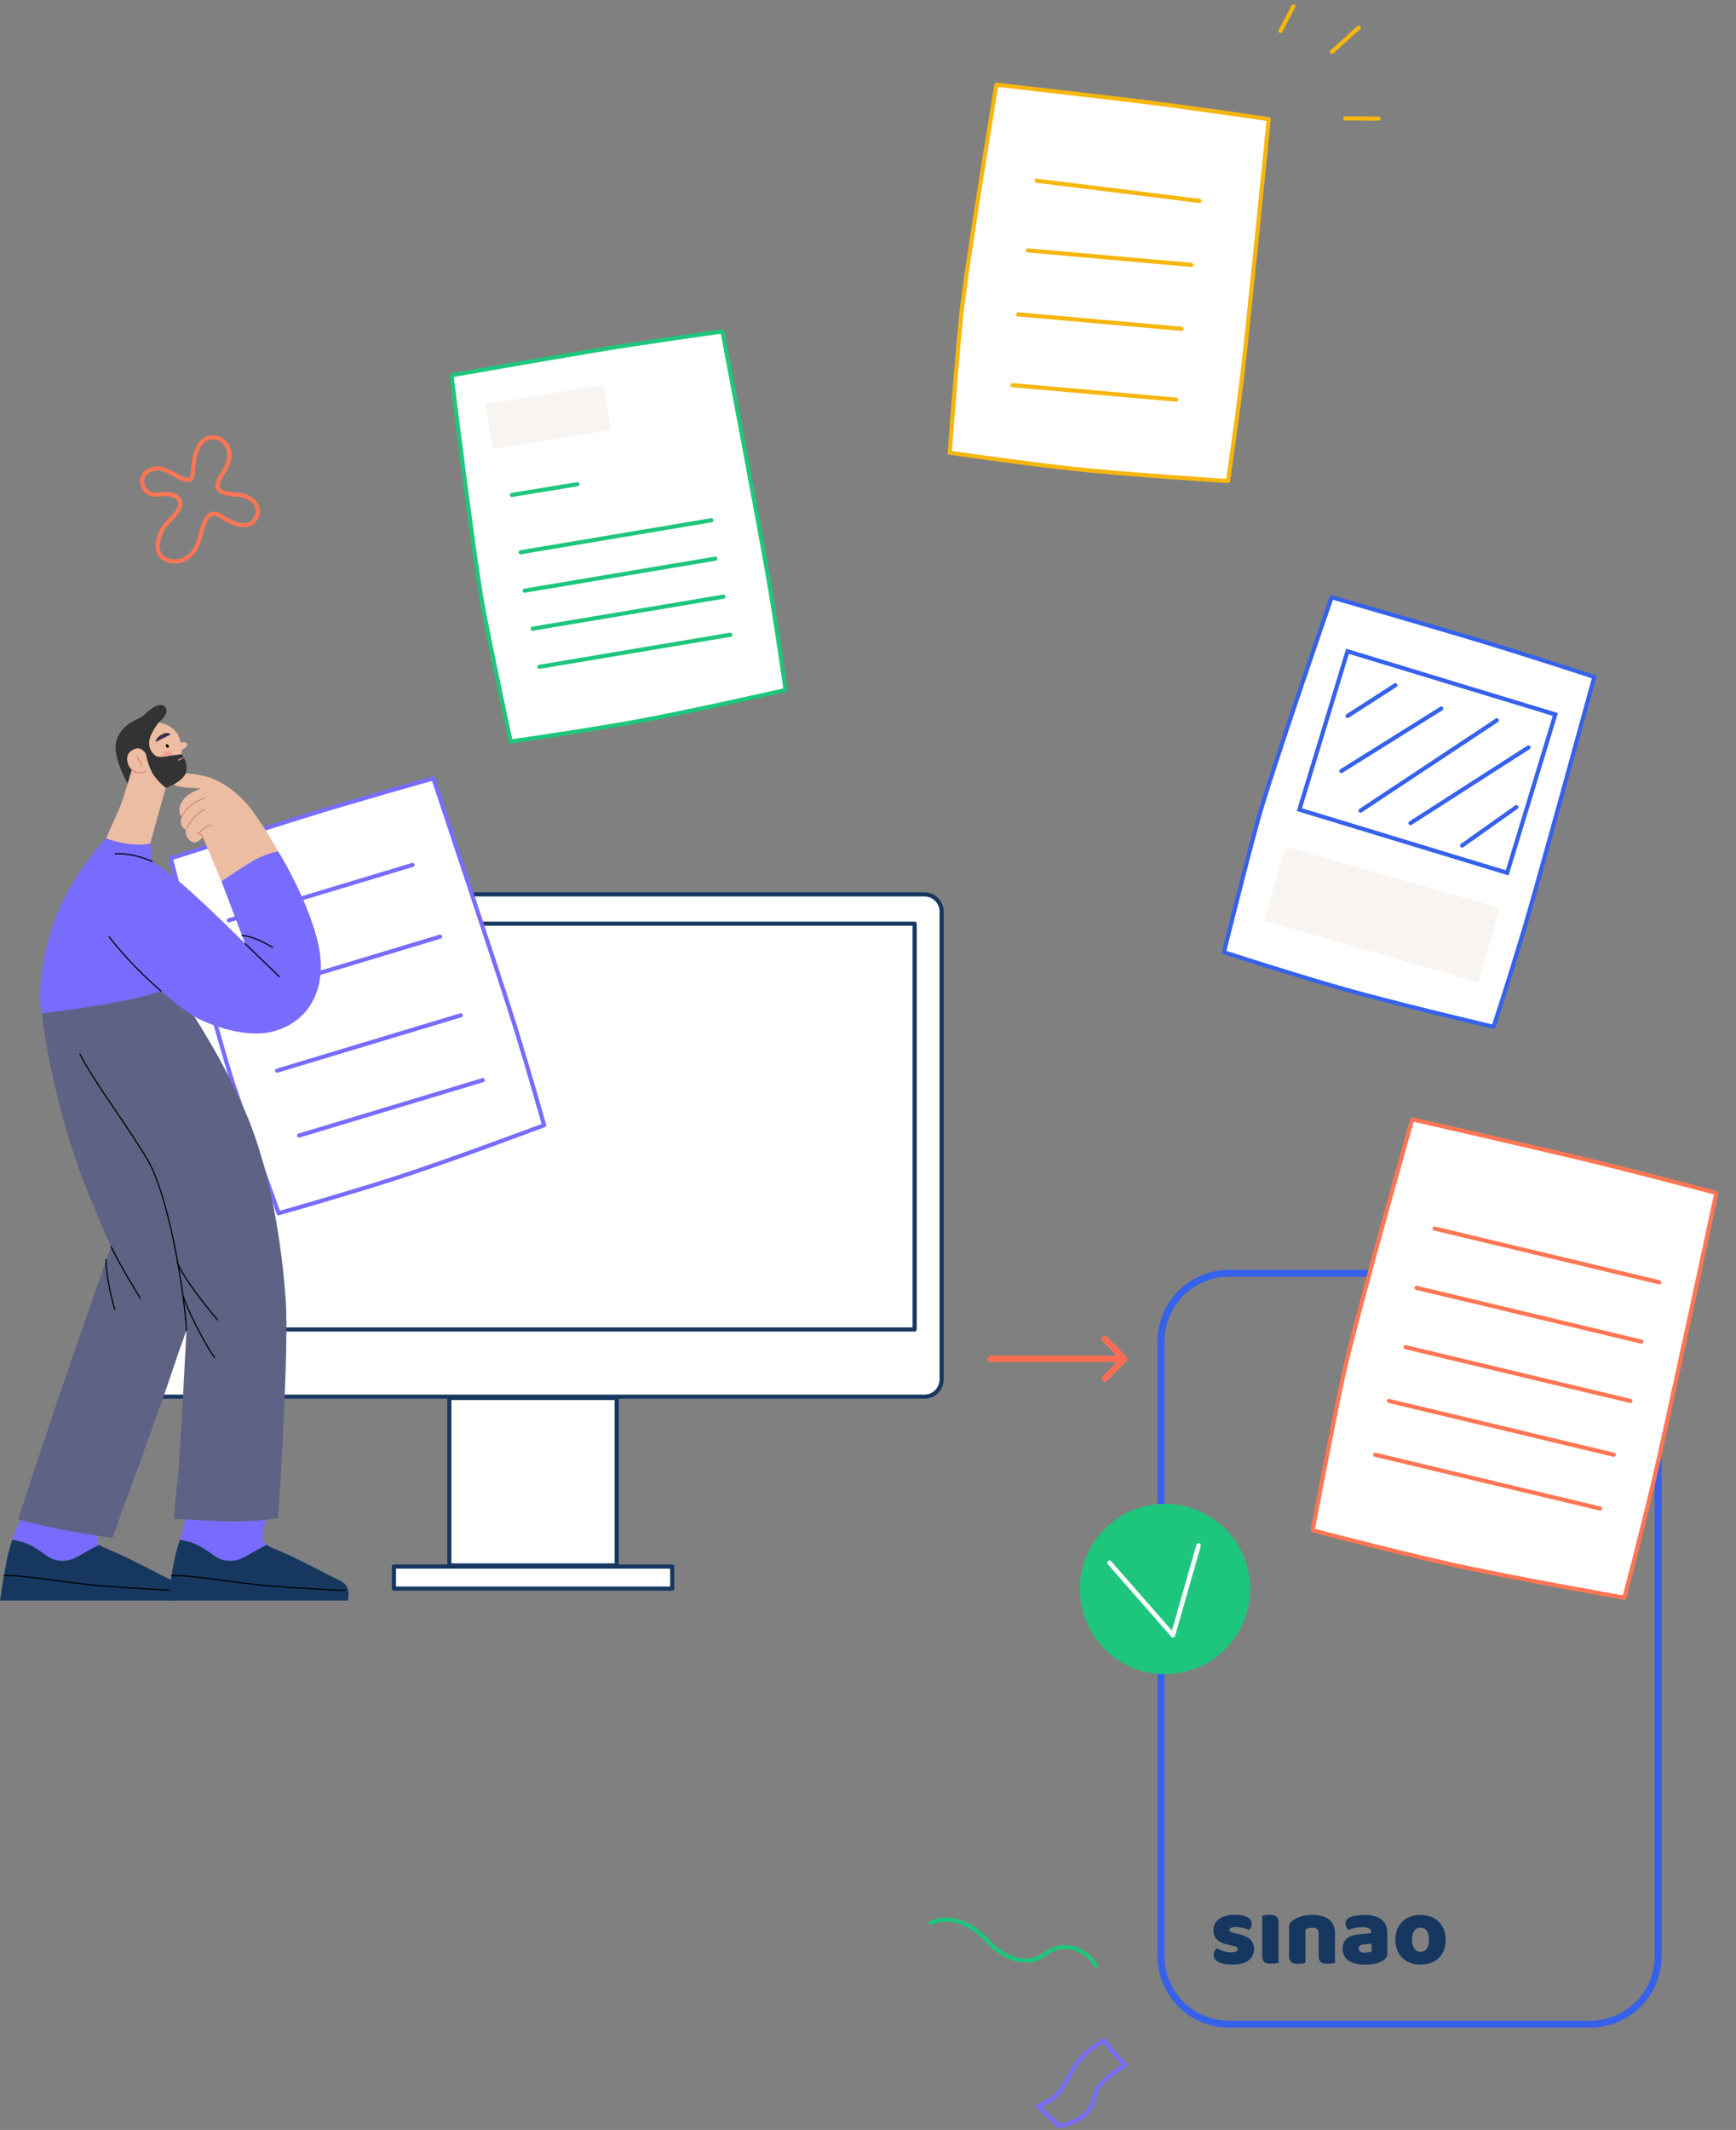 <svg width="1259" height="1544" viewBox="0 0 1259 1544" fill="none" xmlns="http://www.w3.org/2000/svg">
<rect x="0" y="0" width="1259" height="1544" fill="#808080" stroke="none"/>
<path d="M1202.54 1417.98L1202.54 972.36C1202.54 945.099 1180.44 923 1153.18 923L891.36 923C864.099 923 842 945.099 842 972.36L842 1417.98C842 1445.24 864.099 1467.34 891.36 1467.34L1153.18 1467.34C1180.44 1467.34 1202.54 1445.24 1202.54 1417.98Z" stroke="#3661EB" stroke-width="5" stroke-linecap="round" stroke-linejoin="round"/>
<g clip-path="url(#clip0_787_486)">
<path d="M1024.21 811.42C1024.21 811.42 1092.64 827.038 1136.6 837.37C1180.55 847.703 1244.75 864.798 1244.75 864.798C1244.75 864.798 1208.21 1036.01 1198.35 1077.55C1190 1112.71 1178.05 1158.19 1178.05 1158.19C1178.05 1158.19 1093.23 1143.3 1048.79 1133.22C1004.35 1123.13 951.998 1109.33 951.998 1109.33C951.998 1109.33 965.223 1038.83 973.879 998.471C982.314 959.246 1024.19 811.414 1024.19 811.414L1024.21 811.42Z" fill="white" stroke="#FE7654" stroke-width="3" stroke-linecap="round" stroke-linejoin="round"/>
<path d="M1027.35 933.543L1190.35 972.543" stroke="#FE7654" stroke-width="3" stroke-linecap="round"/>
<path d="M1040.35 890.543L1203.35 929.543" stroke="#FE7654" stroke-width="3" stroke-linecap="round"/>
<path d="M1019.35 976.543L1182.35 1015.54" stroke="#FE7654" stroke-width="3" stroke-linecap="round"/>
<path d="M1007.35 1015.54L1170.35 1054.54" stroke="#FE7654" stroke-width="3" stroke-linecap="round"/>
<path d="M997.349 1054.54L1160.35 1093.54" stroke="#FE7654" stroke-width="3" stroke-linecap="round"/>
</g>
<path d="M905.467 1421.13C902.827 1423.12 898.892 1424.14 893.752 1424.14C891.807 1424.14 890.001 1424 888.288 1423.73C886.621 1423.45 885.186 1423.03 883.982 1422.43C882.778 1421.83 881.852 1421.13 881.204 1420.26C880.509 1419.38 880.185 1418.31 880.185 1417.11C880.185 1416 880.417 1415.07 880.88 1414.29C881.343 1413.5 881.898 1412.9 882.547 1412.39C883.889 1413.13 885.464 1413.78 887.177 1414.38C888.936 1414.98 890.928 1415.26 893.196 1415.26C894.632 1415.26 895.743 1415.03 896.53 1414.61C897.317 1414.19 897.688 1413.64 897.688 1412.94C897.688 1412.3 897.41 1411.79 896.854 1411.42C896.299 1411.05 895.373 1410.72 894.076 1410.49L891.992 1410.07C887.964 1409.29 884.954 1408.04 882.963 1406.37C880.972 1404.66 880 1402.25 880 1399.11C880 1397.39 880.37 1395.82 881.111 1394.43C881.852 1393.04 882.917 1391.89 884.26 1390.96C885.603 1390.04 887.223 1389.3 889.122 1388.79C891.02 1388.28 893.104 1388 895.373 1388C897.086 1388 898.706 1388.14 900.234 1388.37C901.762 1388.65 903.059 1389.02 904.17 1389.53C905.281 1390.04 906.161 1390.68 906.809 1391.52C907.458 1392.35 907.782 1393.28 907.782 1394.39C907.782 1395.5 907.596 1396.38 907.18 1397.12C906.763 1397.9 906.3 1398.5 905.698 1399.01C905.328 1398.78 904.772 1398.55 904.031 1398.27C903.29 1398.04 902.457 1397.76 901.577 1397.58C900.697 1397.39 899.818 1397.21 898.892 1397.07C897.966 1396.93 897.178 1396.89 896.438 1396.89C894.91 1396.89 893.706 1397.07 892.872 1397.39C892.039 1397.76 891.622 1398.27 891.622 1399.01C891.622 1399.52 891.854 1399.94 892.317 1400.26C892.78 1400.59 893.659 1400.91 894.956 1401.19L897.132 1401.7C901.577 1402.72 904.772 1404.1 906.67 1405.91C908.569 1407.71 909.495 1410.03 909.495 1412.85C909.495 1416.37 908.152 1419.14 905.513 1421.13" fill="#163860"/>
<path d="M927.275 1422.89C926.765 1422.99 926.025 1423.13 925.006 1423.26C923.987 1423.4 923.015 1423.5 921.95 1423.5C920.885 1423.5 920.005 1423.45 919.172 1423.31C918.338 1423.17 917.69 1422.89 917.134 1422.48C916.579 1422.06 916.162 1421.51 915.838 1420.76C915.514 1420.02 915.375 1419.1 915.375 1417.94V1388.65C915.884 1388.56 916.625 1388.42 917.644 1388.28C918.662 1388.14 919.635 1388.05 920.7 1388.05C921.765 1388.05 922.644 1388.14 923.432 1388.23C924.265 1388.37 924.913 1388.65 925.469 1389.06C926.025 1389.48 926.441 1390.04 926.765 1390.78C927.089 1391.52 927.228 1392.44 927.228 1393.6V1422.89H927.275Z" fill="#163860"/>
<path d="M955.103 1398.37C954.27 1397.68 953.205 1397.35 951.769 1397.35C950.843 1397.35 949.917 1397.45 949.037 1397.72C948.111 1397.95 947.37 1398.32 946.722 1398.79V1422.94C946.259 1423.08 945.518 1423.22 944.546 1423.36C943.527 1423.5 942.509 1423.59 941.444 1423.59C940.379 1423.59 939.499 1423.5 938.665 1423.36C937.832 1423.22 937.184 1422.94 936.628 1422.53C936.073 1422.11 935.656 1421.56 935.332 1420.82C935.008 1420.08 934.869 1419.15 934.869 1417.99V1397.12C934.869 1395.87 935.146 1394.85 935.656 1394.07C936.211 1393.28 936.906 1392.54 937.832 1391.89C939.406 1390.78 941.397 1389.86 943.805 1389.16C946.213 1388.47 948.852 1388.1 951.769 1388.1C957.001 1388.1 961.076 1389.25 963.901 1391.52C966.725 1393.84 968.16 1397.03 968.16 1401.1V1422.9C967.697 1423.04 966.957 1423.18 965.984 1423.31C964.966 1423.45 963.947 1423.55 962.882 1423.55C961.817 1423.55 960.937 1423.45 960.104 1423.31C959.27 1423.18 958.622 1422.9 958.066 1422.48C957.511 1422.07 957.094 1421.51 956.77 1420.77C956.446 1420.03 956.307 1419.1 956.307 1417.95V1401.52C956.307 1400.08 955.89 1399.02 955.103 1398.37Z" fill="#163860"/>
<path d="M990.016 1415.45C990.803 1415.45 991.683 1415.35 992.609 1415.22C993.581 1415.03 994.276 1414.85 994.739 1414.57V1409.01L989.738 1409.43C988.442 1409.52 987.377 1409.8 986.543 1410.26C985.71 1410.73 985.293 1411.42 985.293 1412.35C985.293 1413.27 985.663 1414.01 986.358 1414.61C987.099 1415.22 988.303 1415.49 990.016 1415.49M989.414 1388.1C991.914 1388.1 994.229 1388.38 996.267 1388.88C998.35 1389.39 1000.11 1390.18 1001.55 1391.2C1003.03 1392.26 1004.14 1393.56 1004.93 1395.18C1005.71 1396.8 1006.13 1398.65 1006.13 1400.87V1416.47C1006.13 1417.67 1005.81 1418.64 1005.11 1419.43C1004.42 1420.21 1003.63 1420.86 1002.7 1421.42C999.693 1423.22 995.433 1424.15 989.923 1424.15C987.469 1424.15 985.247 1423.92 983.256 1423.45C981.265 1422.99 979.598 1422.3 978.162 1421.37C976.727 1420.45 975.662 1419.24 974.875 1417.81C974.088 1416.37 973.717 1414.71 973.717 1412.81C973.717 1409.62 974.69 1407.16 976.588 1405.45C978.486 1403.74 981.45 1402.67 985.432 1402.26L994.554 1401.29V1400.78C994.554 1399.44 993.952 1398.46 992.794 1397.91C991.59 1397.31 989.877 1397.03 987.654 1397.03C985.895 1397.03 984.182 1397.21 982.515 1397.58C980.848 1397.95 979.32 1398.42 977.977 1398.97C977.375 1398.56 976.866 1397.91 976.449 1397.08C976.032 1396.2 975.801 1395.32 975.801 1394.39C975.801 1393.19 976.079 1392.22 976.681 1391.52C977.283 1390.78 978.162 1390.18 979.366 1389.67C980.709 1389.16 982.33 1388.79 984.135 1388.56C985.988 1388.33 987.701 1388.19 989.321 1388.19" fill="#163860"/>
<path d="M1024.09 1406.05C1024.09 1408.87 1024.65 1411.04 1025.71 1412.57C1026.83 1414.1 1028.31 1414.84 1030.3 1414.84C1032.29 1414.84 1033.77 1414.05 1034.79 1412.52C1035.85 1411 1036.36 1408.82 1036.36 1406.05C1036.36 1403.27 1035.81 1401.09 1034.74 1399.61C1033.68 1398.09 1032.15 1397.35 1030.21 1397.35C1028.26 1397.35 1026.73 1398.09 1025.67 1399.61C1024.6 1401.14 1024.05 1403.27 1024.05 1406.05M1048.5 1406.05C1048.5 1408.92 1048.03 1411.51 1047.15 1413.73C1046.27 1416 1045.02 1417.89 1043.4 1419.42C1041.78 1420.95 1039.88 1422.1 1037.66 1422.89C1035.44 1423.68 1032.94 1424.09 1030.21 1424.09C1027.47 1424.09 1024.97 1423.68 1022.75 1422.84C1020.53 1422.01 1018.58 1420.81 1017.01 1419.28C1015.39 1417.71 1014.14 1415.86 1013.26 1413.59C1012.38 1411.37 1011.92 1408.87 1011.92 1406.09C1011.92 1403.32 1012.38 1400.86 1013.26 1398.64C1014.14 1396.42 1015.39 1394.52 1017.01 1392.95C1018.63 1391.38 1020.53 1390.22 1022.75 1389.39C1024.97 1388.55 1027.47 1388.14 1030.21 1388.14C1032.94 1388.14 1035.44 1388.55 1037.66 1389.43C1039.88 1390.31 1041.83 1391.52 1043.4 1393.04C1045.02 1394.62 1046.23 1396.47 1047.15 1398.73C1048.03 1400.96 1048.5 1403.41 1048.5 1406.09" fill="#163860"/>
<path d="M675 1393.85C691.716 1387.23 706.086 1396.03 716.694 1407.52C727.302 1419.01 744.784 1426.57 757.773 1416.6C770.739 1406.64 787.415 1412.1 794.887 1424.84" stroke="#1EC67D" stroke-width="3" stroke-linecap="round" stroke-linejoin="round"/>
<path d="M800.4 1479.11C800.4 1479.11 784.493 1487.56 777.43 1501.38C770.36 1515.19 765.738 1522.15 752.659 1526.56L768.146 1541.06C768.146 1541.06 783.526 1538.69 789.563 1529.7C795.6 1520.71 792.531 1516.77 799.329 1509.68C806.134 1502.6 815.882 1497.29 815.882 1497.29L800.399 1479.11L800.4 1479.11Z" stroke="#786CFF" stroke-width="3" stroke-linecap="round" stroke-linejoin="round"/>
<path d="M895.68 1186.99C915.077 1158.95 908.066 1120.5 880.021 1101.11C851.976 1081.72 813.518 1088.73 794.121 1116.77C774.724 1144.81 781.735 1183.26 809.779 1202.65C837.824 1222.04 876.283 1215.03 895.68 1186.99Z" fill="#1EC67D"/>
<path d="M804.691 1132.87L850.649 1185.38L869.23 1120.34" stroke="white" stroke-width="3.28" stroke-linecap="round" stroke-linejoin="round"/>
<g clip-path="url(#clip1_787_486)">
<path d="M670.402 648.344H102.837C95.938 648.344 90.345 653.938 90.345 660.838V999.966C90.345 1006.87 95.938 1012.46 102.837 1012.46H670.402C677.302 1012.46 682.895 1006.87 682.895 999.966V660.838C682.895 653.938 677.302 648.344 670.402 648.344Z" fill="white" stroke="#163860" stroke-width="3" stroke-linecap="round" stroke-linejoin="round"/>
<path d="M447.253 1013.4H325.879V1134.77H447.253V1013.4Z" fill="white" stroke="#163860" stroke-width="3" stroke-linecap="round" stroke-linejoin="round"/>
<path d="M487.532 1135.59H285.695V1151.59H487.532V1135.59Z" fill="white" stroke="#163860" stroke-width="3" stroke-linecap="round" stroke-linejoin="round"/>
<path d="M663.338 669.578H109.888V963.745H663.338V669.578Z" stroke="#163860" stroke-width="3" stroke-linecap="round" stroke-linejoin="round"/>
<path d="M123.849 622.22C123.849 622.22 182.512 603.522 220.327 591.739C258.142 579.956 314.27 564.257 314.27 564.257C314.27 564.257 362.97 709.903 374.032 745.687C383.397 775.971 394.635 815.664 394.635 815.664C394.635 815.664 323.913 842.215 285.844 854.408C247.77 866.584 202.063 879.492 202.063 879.492C202.063 879.492 180.633 820.331 169.187 785.981C158.078 752.585 123.83 622.225 123.83 622.225L123.849 622.22Z" fill="white" stroke="#786CFF" stroke-width="3" stroke-linecap="round" stroke-linejoin="round"/>
<path d="M327.467 272.031C327.467 272.031 388.114 261.406 427.171 254.824C466.229 248.242 523.96 240.248 523.96 240.248C523.96 240.248 552.597 391.126 558.737 428.074C563.938 459.343 569.727 500.189 569.727 500.189C569.727 500.189 496.072 516.971 456.708 523.925C417.341 530.861 370.311 537.494 370.311 537.494C370.311 537.494 357.046 475.985 350.332 440.407C343.822 405.819 327.447 272.034 327.447 272.034L327.467 272.031Z" fill="white" stroke="#1EC67D" stroke-width="3" stroke-linecap="round" stroke-linejoin="round"/>
<rect x="351.937" y="292.988" width="87" height="33" transform="rotate(-9.214 351.937 292.988)" fill="#F7F4F1"/>
<line x1="371.243" y1="358.774" x2="418.7" y2="351.008" stroke="#1EC67D" stroke-width="3" stroke-linecap="round"/>
<line x1="380.453" y1="428.186" x2="518.801" y2="404.965" stroke="#1EC67D" stroke-width="3" stroke-linecap="round"/>
<line x1="386.328" y1="455.729" x2="524.676" y2="432.508" stroke="#1EC67D" stroke-width="3" stroke-linecap="round"/>
<line x1="377.562" y1="400.339" x2="515.909" y2="377.118" stroke="#1EC67D" stroke-width="3" stroke-linecap="round"/>
<line x1="391.209" y1="483.37" x2="529.556" y2="460.149" stroke="#1EC67D" stroke-width="3" stroke-linecap="round"/>
<line x1="166.003" y1="667.131" x2="299.131" y2="626.997" stroke="#786CFF" stroke-width="3" stroke-linecap="round"/>
<line x1="186.003" y1="719.131" x2="319.131" y2="678.997" stroke="#786CFF" stroke-width="3" stroke-linecap="round"/>
<line x1="201.003" y1="776.131" x2="334.131" y2="735.997" stroke="#786CFF" stroke-width="3" stroke-linecap="round"/>
<line x1="217.003" y1="823.131" x2="350.131" y2="782.997" stroke="#786CFF" stroke-width="3" stroke-linecap="round"/>
<path d="M71.861 1119.83C68.189 1121.69 62.411 1124.74 58.2 1127.4C51.558 1131.62 44.034 1132.83 37.391 1129.81C31.5 1127.14 23.959 1118.05 8.846 1116.26C10.886 1109.56 14.64 1101.78 17.055 1096.83L78.716 1101.95C78.716 1101.95 69.674 1111.75 70.572 1116.26C70.849 1117.63 70.327 1118.77 71.861 1119.83Z" fill="#786CFF"/>
<path d="M130.567 1160.23H0C0 1160.23 3.313 1137.93 5.435 1128.61C6.267 1124.94 7.524 1120.65 8.846 1116.27C23.975 1118.06 31.499 1127.14 37.391 1129.81C44.034 1132.81 51.558 1131.62 58.2 1127.4C62.411 1124.74 68.189 1121.69 71.861 1119.84C75.353 1122.28 81.637 1124.27 88.361 1127.4C98.007 1131.93 118.212 1142.46 126.046 1146.38C133.897 1150.29 130.583 1160.23 130.583 1160.23H130.567Z" fill="#163860"/>
<path d="M3.035 1142.15C16.304 1141.55 50.382 1147.58 70.881 1149.37C91.38 1151.17 128.772 1152.99 128.772 1152.99" stroke="black" stroke-width="0.83" stroke-linecap="round" stroke-linejoin="round"/>
<path d="M193.369 1119.83C189.697 1121.69 183.92 1124.74 179.709 1127.39C173.066 1131.61 165.542 1132.82 158.9 1129.81C153.008 1127.13 145.468 1118.05 130.354 1116.26C132.394 1109.56 134.581 1102.68 135.691 1097.57L193.288 1099.07C193.288 1099.07 189.664 1111.74 190.562 1116.24C190.84 1117.61 191.819 1118.75 193.369 1119.81V1119.83Z" fill="#786CFF"/>
<path d="M252.092 1160.23H121.525C121.525 1160.23 124.838 1137.93 126.96 1128.6C127.792 1124.93 129.049 1120.65 130.371 1116.26C145.5 1118.06 153.024 1127.14 158.916 1129.81C165.559 1132.81 173.083 1131.62 179.725 1127.4C183.936 1124.74 189.714 1121.69 193.386 1119.83C196.879 1122.28 203.162 1124.27 209.886 1127.4C219.532 1131.93 239.737 1142.46 247.571 1146.37C255.422 1150.29 252.108 1160.23 252.108 1160.23H252.092Z" fill="#163860"/>
<path d="M124.544 1142.15C137.813 1141.54 171.875 1147.58 192.39 1149.37C212.889 1151.18 250.28 1152.99 250.28 1152.99" stroke="black" stroke-width="0.83" stroke-linecap="round" stroke-linejoin="round"/>
<path d="M30.308 734.645C33.474 763.567 43.87 808.743 55.181 841.267C66.491 873.792 80.511 903.61 80.511 903.61C80.511 903.61 55.181 975.441 39.35 1022.43C23.518 1069.41 13.122 1101.5 13.122 1101.5C13.122 1101.5 35.286 1107.36 51.574 1110.09C67.862 1112.79 81.425 1115.06 81.425 1115.06C81.425 1115.06 114.899 1023.8 121.672 1003.47C128.462 983.136 135.235 964.159 135.235 964.159C135.235 964.159 130.714 1055.42 128.902 1070.78C127.091 1086.14 126.193 1101.06 126.193 1101.06C126.193 1101.06 148.357 1102.41 166.44 1102.87C184.524 1103.32 201.726 1100.6 201.726 1100.6C201.726 1100.6 209.87 979.077 207.161 941.563C204.452 904.066 196.765 850.755 179.122 808.743C161.479 766.73 137.063 731.042 137.063 731.042L121.689 709.359L30.324 734.662L30.308 734.645Z" fill="#5E6385"/>
<path d="M201.726 617.176C201.726 617.176 189.518 595.264 180.248 584.195C170.977 573.125 160.124 566.343 151.98 563.637C143.836 560.93 128.004 559.121 125.981 562.055C123.957 564.99 123.5 567.924 127.564 569.506C131.628 571.087 145.876 571.543 145.876 571.543C145.876 571.543 137.732 574.25 133.896 578.554C130.045 582.841 128.69 588.939 131.856 591.89C131.856 591.89 128.918 598.672 134.794 601.378C134.794 601.378 133.668 606.579 138.417 609.741C143.167 612.904 147.018 606.579 147.018 606.579L160.581 638.875L201.742 617.192L201.726 617.176Z" fill="#ECBCA3"/>
<path d="M76.904 607.801C76.904 607.801 48.408 636.609 36.657 675.915C24.889 715.222 30.324 734.655 30.324 734.655C30.324 734.655 95.004 726.977 116.711 718.385C116.711 718.385 132.085 731.933 142.498 737.818C142.498 737.818 175.205 755.132 200.535 746.997C225.865 738.861 235.396 715.613 232.05 691.273C228.28 663.868 208.075 627.121 201.743 617.176C201.743 617.176 192.244 618.529 181.39 625.311C170.537 632.093 160.581 638.859 160.581 638.859L177.767 684.034C177.767 684.034 154.706 660.998 137.52 645.624C120.334 630.267 110.378 624.398 110.378 624.398L108.909 611.404L76.904 607.785V607.801Z" fill="#786CFF"/>
<path d="M114.899 523.814C114.899 523.814 120.774 519.151 120.774 515.385C120.774 511.619 116.857 509.207 111.422 512.679C105.987 516.135 104.633 519.298 99.361 521.417C94.09 523.521 84.134 530.156 83.84 541.291C83.546 552.442 92.441 567.8 92.441 567.8L119.73 571.419C119.73 571.419 132.542 567.05 134.81 560.121C137.079 553.192 131.644 546.72 131.644 546.72L114.915 523.83L114.899 523.814Z" fill="#333333"/>
<path d="M114.899 523.816C114.899 523.816 108.877 531.952 108.273 536.761C107.669 541.587 109.481 545.19 112.5 547.603C115.519 550.015 122.113 547.847 125.426 547.554C128.739 547.26 131.644 546.706 131.644 546.706L131.938 543.396C131.938 543.396 136.002 541.733 135.855 539.484C135.708 537.217 130.877 538.277 130.877 538.277C130.877 538.277 130.583 532.848 125.899 528.642C121.232 524.42 114.899 523.816 114.899 523.816Z" fill="#ECBCA3"/>
<path d="M105.841 546.595C105.841 546.595 102.903 541.069 97.925 542.862C92.947 544.672 91.593 548.177 92.392 552.122C93.192 556.1 95.559 557.991 95.559 557.991C95.559 557.991 89.797 578.435 86.631 585.771C83.465 593.108 76.904 607.797 76.904 607.797C76.904 607.797 86.974 611.416 95.787 612.085C104.6 612.769 108.909 611.4 108.909 611.4L120.219 570.968C120.219 570.968 116.368 568.49 111.961 562.605C107.554 556.736 105.857 546.563 105.857 546.563L105.841 546.595Z" fill="#ECBCA3"/>
<path d="M122.21 540.251C122.684 541.017 122.635 541.604 122.064 541.946C121.492 542.305 120.954 542.093 120.48 541.31C120.007 540.528 120.056 539.957 120.627 539.615C121.199 539.273 121.737 539.468 122.21 540.251Z" fill="black"/>
<path d="M112.941 537.95C114.915 536.76 120.905 533.776 123.598 532.472C123.598 532.472 122.097 529.815 116.906 532.684C112.696 534.999 112.941 537.95 112.941 537.95Z" fill="#303145"/>
<path opacity="0.2" d="M125.41 547.556C125.589 547.54 125.769 547.523 125.948 547.507C124.855 545.045 123.108 544.067 120.758 544.654C118.685 545.176 117.608 546.545 117.51 548.713C120.35 548.567 123.435 547.735 125.393 547.556H125.41Z" fill="#F44C44"/>
<path d="M99.508 548.684C101.14 550.885 102.789 555.058 102.789 555.058" stroke="#DB8A77" stroke-width="0.83" stroke-linecap="round" stroke-linejoin="round"/>
<path d="M95.558 558.004C98.333 560.547 103.752 560.775 105.628 558.966" stroke="#DB8A77" stroke-width="0.83" stroke-linecap="round" stroke-linejoin="round"/>
<path d="M129.441 550.93C131.546 550.033 132.688 549.43 132.688 549.43" stroke="#DB8A77" stroke-width="0.83" stroke-linecap="round" stroke-linejoin="round"/>
<path d="M131.856 591.878C136.002 583.596 143.395 580.433 148.52 578.477" stroke="#DB8A77" stroke-width="0.83" stroke-linecap="round" stroke-linejoin="round"/>
<path d="M134.794 601.375C138.858 593.386 143.983 588.577 148.52 586.914" stroke="#DB8A77" stroke-width="0.83" stroke-linecap="round" stroke-linejoin="round"/>
<path d="M147.002 605.877L142.792 603.48" stroke="#DB8A77" stroke-width="0.83" stroke-linecap="round" stroke-linejoin="round"/>
<path d="M144.44 604.235C147.459 599.865 151.066 598.512 153.188 598.219" stroke="#DB8A77" stroke-width="0.83" stroke-linecap="round" stroke-linejoin="round"/>
<path d="M110.362 624.414C94.53 617.632 83.677 618.985 83.677 618.985" stroke="black" stroke-width="0.83" stroke-linecap="round" stroke-linejoin="round"/>
<path d="M116.695 718.396C98.611 702.582 86.387 688.578 79.156 679.09" stroke="black" stroke-width="0.83" stroke-linecap="round" stroke-linejoin="round"/>
<path d="M177.767 684.062C188.164 694.007 202.64 708.012 202.64 708.012" stroke="black" stroke-width="0.83" stroke-linecap="round" stroke-linejoin="round"/>
<path d="M175.498 678.176C184.997 678.632 197.662 686.767 197.662 686.767" stroke="black" stroke-width="0.83" stroke-linecap="round" stroke-linejoin="round"/>
<path d="M57.906 764.02C68.303 784.349 89.569 811.901 106.298 839.47C123.027 867.022 133.88 939.31 135.251 964.155" stroke="black" stroke-width="0.83" stroke-linecap="round" stroke-linejoin="round"/>
<path d="M128.462 914.902C133.897 928.907 157.856 956.915 157.856 956.915" stroke="black" stroke-width="0.83" stroke-linecap="round" stroke-linejoin="round"/>
<path d="M132.982 939.77C137.503 953.774 151.523 979.076 155.603 984.049" stroke="black" stroke-width="0.83" stroke-linecap="round" stroke-linejoin="round"/>
<path d="M80.527 903.629C88.671 920.339 101.777 941.126 101.777 941.126" stroke="black" stroke-width="0.83" stroke-linecap="round" stroke-linejoin="round"/>
<path d="M76.904 913.117C76.904 928.018 83.236 949.261 83.236 949.261" stroke="black" stroke-width="0.83" stroke-linecap="round" stroke-linejoin="round"/>
<path d="M186.37 373.826C182.065 384.998 169.826 380.668 160.604 374.375C150.349 367.385 147.352 380.415 144.63 390.848C141.929 401.281 132.961 410.108 121.228 405.948C109.495 401.787 115.53 386.075 119.624 381.006C123.718 375.938 136.231 366.371 128.297 360.415C120.384 354.46 110.044 363.203 104.621 353.995C99.197 344.787 108.546 338.853 115.594 339.571C122.642 340.289 132.56 349.264 137.413 347.744C142.267 346.223 137.624 330.806 146.086 320.733C150.939 314.946 162.546 315.263 165.837 326.139C169.129 337.015 157.038 346.139 157.819 352.749C158.346 357.163 165.289 358.303 172.991 358.641C179.469 358.916 189.725 364.935 186.328 373.805L186.37 373.826Z" stroke="#FE7654" stroke-width="3" stroke-linecap="round" stroke-linejoin="round"/>
</g>
<path d="M716.68 985C716.68 986.067 717.536 986.941 718.6 986.941L810.791 986.941L799.871 998.012C799.105 998.789 799.105 999.958 799.871 1000.74C800.64 1001.51 801.801 1001.51 802.57 1000.74L816.75 986.362C817.12 985.987 817.32 985.496 817.32 985C817.32 984.504 817.12 984.013 816.75 983.638L802.57 969.265C801.801 968.485 800.64 968.485 799.871 969.265C799.105 970.042 799.105 971.211 799.871 971.988L810.791 983.059L718.6 983.059C717.536 983.059 716.68 983.933 716.68 985Z" fill="#FF6A52" stroke="#FE7654" stroke-width="0.64"/>
<path d="M965.778 432.968C965.778 432.968 1024.93 450.063 1062.91 461.306C1100.89 472.549 1156.26 490.726 1156.26 490.726C1156.26 490.726 1115.71 638.849 1105 674.738C1095.94 705.114 1083.2 744.351 1083.2 744.351C1083.2 744.351 1009.66 727.074 971.237 716.03C932.825 704.969 887.662 690.27 887.662 690.27C887.662 690.27 902.763 629.186 912.359 594.275C921.704 560.342 965.76 432.962 965.76 432.962L965.778 432.968Z" fill="white" stroke="#3661EB" stroke-width="3" stroke-linecap="round" stroke-linejoin="round"/>
<rect x="932.231" y="613.602" width="161.584" height="55.983" transform="rotate(16.023 932.231 613.602)" fill="#F7F4F1"/>
<rect x="977.253" y="472.098" width="157.53" height="120" transform="rotate(16.91 977.253 472.098)" stroke="#3661EB" stroke-width="3"/>
<path d="M977.29 519.012L1011.97 496.705" stroke="#3661EB" stroke-width="3" stroke-linecap="round"/>
<path d="M972.8 558.922L1045.24 513.646" stroke="#3661EB" stroke-width="3" stroke-linecap="round"/>
<path d="M986.714 587.637L1085.55 522.152" stroke="#3661EB" stroke-width="3" stroke-linecap="round"/>
<path d="M1022.94 596.691L1108.52 541.808" stroke="#3661EB" stroke-width="3" stroke-linecap="round"/>
<path d="M1060.37 612.926L1099.69 585.098" stroke="#3661EB" stroke-width="3" stroke-linecap="round"/>
<path d="M722.644 61.399C722.644 61.399 783.823 68.336 823.149 73.054C862.475 77.772 920.113 86.409 920.113 86.409C920.113 86.409 904.969 239.233 900.423 276.41C896.58 307.875 890.596 348.693 890.596 348.693C890.596 348.693 815.201 343.988 775.475 339.54C735.752 335.075 688.764 328.154 688.764 328.154C688.764 328.154 693.412 265.403 697.02 229.377C700.545 194.358 722.625 61.396 722.625 61.396L722.644 61.399Z" fill="white" stroke="#F6B60D" stroke-width="3" stroke-linecap="round" stroke-linejoin="round"/>
<line x1="869.897" y1="145.655" x2="751.805" y2="130.988" stroke="#F6B60D" stroke-width="3" stroke-linecap="round"/>
<line x1="863.956" y1="192.018" x2="745.421" y2="181.51" stroke="#F6B60D" stroke-width="3" stroke-linecap="round"/>
<line x1="856.971" y1="238.385" x2="738.435" y2="227.877" stroke="#F6B60D" stroke-width="3" stroke-linecap="round"/>
<line x1="852.926" y1="289.705" x2="734.391" y2="279.198" stroke="#F6B60D" stroke-width="3" stroke-linecap="round"/>
<path d="M938.068 4.599L928.634 22.515" stroke="#F6B60D" stroke-width="3" stroke-linecap="round" stroke-linejoin="round"/>
<path d="M985.462 19.955L965.983 37.549" stroke="#F6B60D" stroke-width="3" stroke-linecap="round" stroke-linejoin="round"/>
<path d="M999.729 85.992L975.543 85.814" stroke="#F6B60D" stroke-width="3" stroke-linecap="round" stroke-linejoin="round"/>
<defs>
<clipPath id="clip0_787_486">
<rect width="316.575" height="367.189" fill="white" transform="translate(942 804)"/>
</clipPath>
<clipPath id="clip1_787_486">
<rect width="685" height="923" fill="white" transform="translate(0 238)"/>
</clipPath>
</defs>
</svg>
